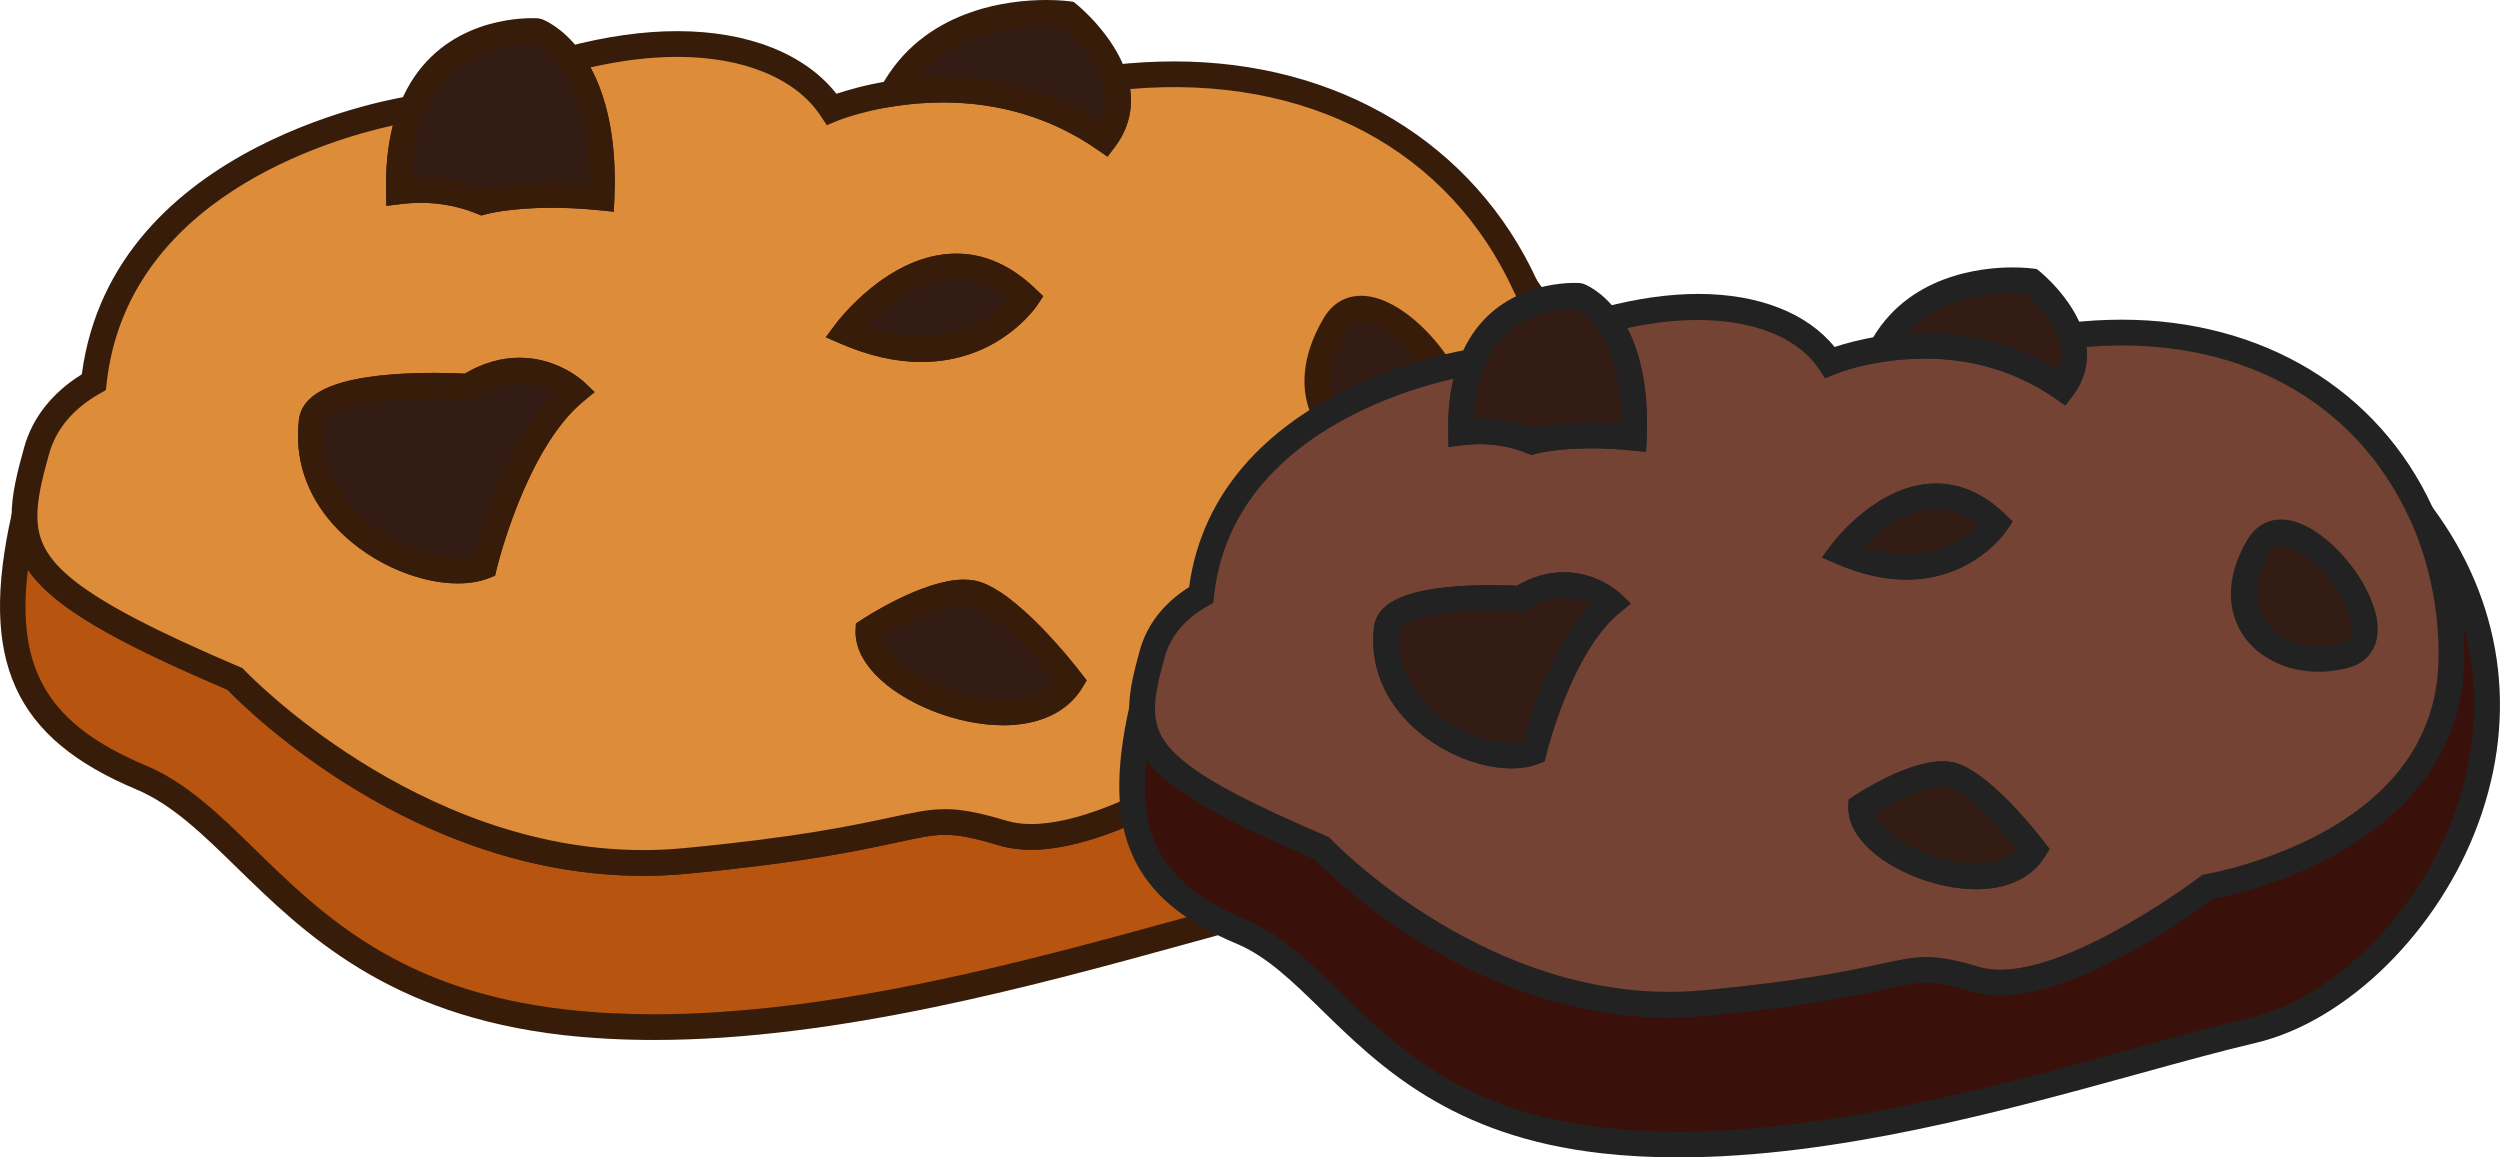 <svg xmlns="http://www.w3.org/2000/svg" id="Layer_2" data-name="Layer 2" viewBox="0 0 775.38 358.97"><defs><style>      .cls-1 {        fill: #222;      }      .cls-1, .cls-2, .cls-3, .cls-4, .cls-5, .cls-6, .cls-7 {        stroke-width: 0px;      }      .cls-2 {        fill: #321b13;      }      .cls-3 {        fill: #b7540f;      }      .cls-4 {        fill: #dd8c3a;      }      .cls-5 {        fill: #744334;      }      .cls-6 {        fill: #3a110a;      }      .cls-7 {        fill: #381c0a;      }    </style></defs><g id="Dessert"><g><g><g><path class="cls-3" d="M420.52,217.65c25.97-9.65,62.83-31.22,63.59-75.42.34-18.67-3.37-36.76-10.69-52.93,59.09,79.35-3.91,174.26-61.74,187.78-57.84,13.59-155.47,49.11-236.33,40.02-80.93-9.09-97.11-61.51-131.57-75.96C9.32,226.68-2.71,205.88,7.53,160.22h.07c.07,17.24,13.98,28.51,65.28,50.35,0,0,59.97,64.02,139.76,56.45,79.72-7.58,69.49-17.3,98.46-8.62,28.97,8.68,84.4-33.68,84.4-33.68,0,0,10.87-1.74,25.02-7.07Z"></path><path class="cls-7" d="M202.83,322.55c-9.71,0-19.11-.5-27.92-1.49-54.47-6.12-80.54-31.56-101.48-52-10.75-10.5-20.04-19.56-31.19-24.24C4.24,228.87-6.58,204.91,3.64,159.35l.7-3.12h7.16l.09,3.97c.06,13.53,9.48,23.97,62.85,46.7l.77.33.58.61c.52.56,53.2,55.81,123.68,55.81,4.26,0,8.57-.2,12.8-.61,35.2-3.35,52.45-7.05,63.87-9.5,14.26-3.06,18.84-4.15,36.11,1.03,2.22.67,4.76,1.01,7.55,1.01,28.39,0,72.84-33.69,73.28-34.03l.8-.61.99-.16c.11-.02,10.69-1.75,24.24-6.87,27.45-10.21,60.31-30.94,61.01-71.76.32-17.87-3.25-35.58-10.33-51.22l-15.25-33.69,22.08,29.66c25.32,34,31.27,74.61,16.74,114.35-14.31,39.15-47.53,71.93-80.77,79.7-12.37,2.91-26.83,6.89-42.15,11.12-49.25,13.58-110.55,30.48-167.61,30.48ZM8.65,176.74c-3.81,31.52,6.83,48.2,36.67,60.72,12.55,5.26,22.81,15.28,33.67,25.88,21.12,20.61,45.05,43.97,96.8,49.79,8.52.96,17.61,1.44,27.03,1.44,55.98,0,116.7-16.74,165.49-30.19,15.39-4.24,29.93-8.25,42.45-11.19,30.78-7.2,61.66-37.9,75.1-74.67,9.36-25.59,9.62-51.58,1.13-75.66.84,6.41,1.22,12.91,1.1,19.44-.82,47.71-41.82,70.03-66.19,79.09-12.04,4.54-21.71,6.53-24.77,7.1-6.44,4.81-48.1,35.08-77.34,35.08h0c-3.56,0-6.87-.45-9.84-1.34-15.65-4.69-18.4-3.82-32.14-.87-11.6,2.49-29.13,6.25-64.79,9.64-4.48.42-9.04.64-13.56.64-70.72,0-122.51-51.11-128.9-57.71-35.76-15.27-54.01-25.75-61.91-37.19Z"></path></g><g><path class="cls-2" d="M413.87,100.87c12.73-22.01,55.78,33.32,31.49,39.66-7.63,2.02-15.09,1.55-21.35-.86l-.07-.08c-13.61-5.23-21.07-19.88-10.07-38.71Z"></path><path class="cls-7" d="M435.79,145.78c-4.64,0-9.09-.81-13.21-2.4l-1.01-.46c-7.53-3.16-13.02-8.76-15.51-15.87-2.07-5.9-2.99-15.59,4.38-28.2,3.4-5.88,8.26-7.12,11.74-7.12,14.3,0,32.36,21.48,34.3,36.6,1.06,8.25-2.63,14.1-10.11,16.05-3.5.93-7.06,1.4-10.58,1.4ZM426.34,136.27c5.47,1.89,11.8,2.04,18,.4,2.48-.64,4.9-2.02,4.22-7.32-1.56-12.19-17.1-29.64-26.39-29.64-1.41,0-3.23.36-4.85,3.15-4.63,7.91-5.92,15.36-3.75,21.55,1.81,5.15,6,9.22,11.79,11.44l.97.41Z"></path></g><g><path class="cls-4" d="M473.42,89.29l-.07-.07c-19.37-42.8-64.18-72.24-127.75-65.13,1.95,5.97,1.87,12.61-2.98,19.04-23.91-16.55-49.31-16.7-65.97-14.11-11.36,1.79-18.69,4.85-18.69,4.85-10.38-15.82-37.65-26.98-81.13-15.53,5.35,7.29,10.74,20.34,9.74,42.92-23.91-2.43-37.02,1.36-37.02,1.36-8.84-3.64-17.6-4.3-25.81-3.28-.22-10.67,1.32-19.04,4.03-25.64,0,0-90.74,12.64-98.68,84.82-8.87,5.01-15.21,12.14-17.76,21.3-2.21,7.93-3.82,14.58-3.73,20.39.07,17.24,13.98,28.51,65.28,50.35,0,0,59.97,64.02,139.76,56.45,79.72-7.58,69.49-17.3,98.46-8.62,28.97,8.68,84.4-33.68,84.4-33.68,0,0,10.87-1.74,25.02-7.07,25.97-9.65,62.83-31.22,63.59-75.42.34-18.67-3.37-36.76-10.69-52.93ZM318.38,92.46s-18,26.97-56.04,10.49c0,0,27.88-37.54,56.04-10.49ZM96.66,130.77c.78-6.81,12.53-9.56,24.21-10.56,12.16-1.06,24.31-.25,24.31-.25,19.01-12.04,33.23,1.46,33.23,1.46-19.17,15.77-28.26,54.2-28.26,54.2-16.91,6.66-57.28-11.79-53.48-44.85ZM269.35,195.59s20.89-13.83,32.28-11.59c11.32,2.22,30.57,27.29,30.57,27.29-13.2,21.64-63.66,2.74-62.85-15.7ZM445.36,140.53c-7.63,2.02-15.09,1.55-21.35-.86l-.07-.08c-13.61-5.23-21.07-19.88-10.07-38.71,12.73-22.01,55.78,33.32,31.49,39.66Z"></path><path class="cls-7" d="M199.46,271.63c-70.72,0-122.51-51.11-128.9-57.71C18.74,191.8,3.7,179.71,3.61,160.24c-.1-6.63,1.86-14.25,3.88-21.48,2.56-9.2,8.73-17,17.88-22.66C34.98,43.44,126.29,29.89,127.22,29.76l6.88-.96-2.64,6.42c-2.26,5.51-3.51,12.14-3.72,19.77,7.73-.39,15.12.78,22.1,3.45,2.88-.65,10.12-1.98,21.26-1.98,3.75,0,7.64.15,11.6.45.16-19.34-4.76-30.32-9.08-36.21l-3.47-4.72,5.66-1.49c12.17-3.21,23.7-4.83,34.29-4.83,21.86,0,39.61,7.04,49.32,19.43,3.29-1.11,9.1-2.83,16.6-4.01,5.47-.85,10.98-1.28,16.38-1.28,17.97,0,34.42,4.62,48.97,13.74,1.75-3.73,1.89-7.76.43-12.21l-1.52-4.66,4.87-.54c6.44-.72,12.84-1.08,19.04-1.08,50.95,0,92.95,25.37,112.5,67.89h0s.36.71.36.71c7.56,16.71,11.38,35.61,11.04,54.65-.82,47.71-41.82,70.03-66.19,79.09-12.04,4.54-21.71,6.53-24.77,7.1-6.44,4.81-48.1,35.08-77.34,35.08h0c-3.56,0-6.87-.45-9.84-1.34-15.66-4.69-18.41-3.82-32.14-.87-11.6,2.49-29.13,6.25-64.79,9.64-4.48.42-9.04.64-13.56.64ZM121.87,38.9c-20.41,4.51-82.52,22.87-88.81,80.07l-.22,2.03-1.78,1c-8.36,4.72-13.7,11.08-15.88,18.9-2.27,8.14-3.66,14.2-3.58,19.26.06,13.58,9.48,24.02,62.85,46.74l.77.33.58.61c.52.56,53.2,55.81,123.68,55.81,4.26,0,8.57-.2,12.8-.61,35.2-3.35,52.45-7.05,63.87-9.5,14.26-3.06,18.84-4.15,36.11,1.03,2.22.67,4.76,1.01,7.55,1.01,28.39,0,72.84-33.69,73.28-34.03l.8-.61.99-.16c.11-.02,10.69-1.75,24.24-6.87,27.45-10.21,60.31-30.94,61.01-71.76.32-17.65-3.16-35.13-10.06-50.62l-.34-.67c-20.05-44.29-64.1-67.96-119.21-63.25.92,6.44-.67,12.56-4.71,17.92l-2.31,3.06-3.15-2.18c-14.03-9.71-30.15-14.63-47.94-14.63-5,0-10.09.4-15.15,1.19-10.67,1.67-17.7,4.56-17.77,4.59l-3.05,1.27-1.82-2.76c-7.68-11.71-23.91-18.43-44.52-18.43-8.37,0-17.41,1.1-26.96,3.27,4.37,8.06,8.27,20.88,7.41,40.54l-.19,4.22-4.2-.43c-5.18-.53-10.25-.79-15.07-.79-13.17,0-20.38,2-20.45,2.02l-1.33.38-1.29-.52c-7.39-3.04-15.39-4.06-23.8-3.02l-4.39.55-.09-4.42c-.16-7.59.55-14.46,2.12-20.53ZM311.15,224.94c-14.25,0-30.93-6.62-39.66-15.74-4.21-4.4-6.33-9.16-6.12-13.78l.09-2.03,1.69-1.12c.77-.51,19.03-12.5,31.78-12.5,1.22,0,2.39.11,3.47.32,12.44,2.44,30.91,26.09,32.97,28.78l1.67,2.17-1.43,2.34c-4.55,7.46-13.24,11.57-24.46,11.57ZM273.53,197.66c.57,2.33,2.25,4.5,3.71,6.03,7.25,7.57,21.82,13.28,33.9,13.28,5.17,0,11.83-1.03,16.03-5.61-7.45-9.25-19.74-22.16-26.32-23.45-7.48-1.48-20.91,5.81-27.33,9.75ZM142.07,180.95c-13.41,0-28.99-7.36-38.75-18.31-8.31-9.32-11.98-20.5-10.62-32.34.91-7.94,10.01-12.55,27.83-14.08,4.27-.37,9-.57,14.03-.57,4.35,0,7.82.14,9.6.23,5.53-3.27,11.24-4.93,16.96-4.93,11.94,0,19.71,7.24,20.03,7.55l3.27,3.11-3.48,2.87c-17.9,14.72-26.83,51.67-26.92,52.04l-.48,2.03-1.94.76c-2.74,1.08-5.95,1.63-9.53,1.63ZM134.55,123.65c-4.81,0-9.3.18-13.34.53-14.75,1.27-20.31,4.59-20.59,7.04-1.38,12.02,3.94,20.83,8.65,26.12,9.58,10.74,23.72,15.64,32.8,15.64,1.73,0,3.34-.17,4.75-.5,2.13-8,10.21-35.21,25.24-50.63-2.56-1.41-6.35-2.9-10.95-2.9s-9.22,1.47-13.81,4.38l-1.1.7-1.3-.09s-4.39-.29-10.35-.29ZM435.79,145.78c-4.64,0-9.09-.81-13.21-2.4l-1.01-.46c-7.53-3.16-13.02-8.76-15.51-15.87-2.07-5.9-2.99-15.59,4.38-28.2,3.4-5.88,8.26-7.12,11.74-7.12,14.3,0,32.36,21.48,34.3,36.6,1.06,8.25-2.63,14.1-10.11,16.05-3.5.93-7.06,1.4-10.58,1.4ZM426.34,136.27c5.47,1.89,11.8,2.04,18,.4,2.48-.64,4.9-2.02,4.22-7.32-1.56-12.19-17.1-29.64-26.39-29.64-1.41,0-3.23.36-4.85,3.15-4.63,7.91-5.92,15.36-3.75,21.55,1.81,5.15,6,9.22,11.79,11.44l.97.41ZM285.78,112.27c-7.93,0-16.36-1.91-25.03-5.67l-4.62-2,3-4.04c.66-.89,16.5-21.9,37.44-21.9,8.77,0,17.03,3.67,24.57,10.91l2.41,2.31-1.85,2.78c-.48.72-12.02,17.6-35.91,17.6ZM269.03,101.28c5.83,2,11.44,3.02,16.75,3.02,14.35,0,23.23-7.3,27.07-11.39-5.19-4.15-10.65-6.26-16.28-6.26-11.92,0-22.35,9.13-27.54,14.63Z"></path></g><g><path class="cls-2" d="M345.6,24.09c1.95,5.97,1.87,12.61-2.98,19.04-23.91-16.55-49.31-16.7-65.97-14.11,16.06-30.03,54.66-24.67,54.66-24.67,0,0,10.7,8.63,14.29,19.73Z"></path><path class="cls-7" d="M343.5,48.59l-3.15-2.18c-14.03-9.71-30.15-14.63-47.94-14.63-5,0-10.09.4-15.15,1.19l-7.9,1.23,3.77-7.05C286.24,2.64,313.35,0,324.4,0c4.46,0,7.33.39,7.46.41l1.1.15.86.69c.47.38,11.66,9.52,15.58,21.6,2.67,8.17,1.43,16.01-3.59,22.68l-2.31,3.06ZM292.41,23.8c17.97,0,34.42,4.62,48.97,13.74,1.75-3.73,1.89-7.76.43-12.21-2.64-8.14-9.71-14.95-12.16-17.14-1.09-.1-2.91-.22-5.25-.22-10.42,0-28.22,2.27-39.67,16.11,2.57-.19,5.14-.29,7.68-.29Z"></path></g><g><path class="cls-2" d="M301.63,184c11.32,2.22,30.57,27.29,30.57,27.29-13.2,21.64-63.66,2.74-62.85-15.7,0,0,20.89-13.83,32.28-11.59Z"></path><path class="cls-7" d="M311.15,224.94c-14.25,0-30.93-6.62-39.66-15.74-4.21-4.4-6.33-9.16-6.12-13.78l.09-2.03,1.69-1.12c.77-.51,19.03-12.5,31.78-12.5,1.22,0,2.39.11,3.47.32,12.44,2.44,30.91,26.09,32.97,28.78l1.67,2.17-1.43,2.34c-4.55,7.46-13.24,11.57-24.46,11.57ZM273.53,197.66c.57,2.33,2.25,4.5,3.71,6.03,7.25,7.57,21.82,13.28,33.9,13.28,5.17,0,11.83-1.03,16.03-5.61-7.45-9.25-19.74-22.16-26.32-23.45-7.48-1.48-20.91,5.81-27.33,9.75Z"></path></g><g><path class="cls-2" d="M262.34,102.95s27.88-37.54,56.04-10.49c0,0-18,26.97-56.04,10.49Z"></path><path class="cls-7" d="M285.78,112.27c-7.93,0-16.36-1.91-25.03-5.67l-4.62-2,3-4.04c.66-.89,16.5-21.9,37.44-21.9,8.77,0,17.03,3.67,24.57,10.91l2.41,2.31-1.85,2.78c-.48.72-12.02,17.6-35.91,17.6ZM269.04,101.28c5.83,2,11.44,3.02,16.74,3.02,14.35,0,23.23-7.3,27.07-11.39-5.19-4.15-10.65-6.26-16.28-6.26-11.87,0-22.32,9.14-27.53,14.63Z"></path></g><g><path class="cls-2" d="M186.57,61.27c-23.91-2.43-37.02,1.36-37.02,1.36-8.84-3.64-17.6-4.3-25.81-3.28-.22-10.67,1.32-19.04,4.03-25.64,10.63-26.18,38.85-24.04,38.85-24.04,0,0,5.11,1.82,10.21,8.68,5.35,7.29,10.74,20.34,9.74,42.92Z"></path><path class="cls-7" d="M149.32,66.84l-1.29-.52c-7.39-3.04-15.39-4.06-23.8-3.02l-4.39.55-.09-4.42c-.22-10.55,1.24-19.71,4.33-27.24,10.01-24.64,33.9-26.56,40.99-26.56,1.18,0,1.85.05,1.85.05l1.03.22c.64.23,6.42,2.44,12.08,10.06,5.4,7.36,11.59,21.2,10.53,45.47l-.19,4.22-4.2-.43c-5.18-.53-10.25-.79-15.07-.79-13.17,0-20.38,2-20.45,2.02l-1.33.38ZM130.61,54.93c6.66,0,13.12,1.19,19.23,3.53,2.88-.65,10.12-1.98,21.26-1.98,3.75,0,7.64.15,11.6.45.16-19.34-4.76-30.32-9.08-36.21-3.38-4.55-6.72-6.49-7.92-7.09-.18,0-.38,0-.62,0-5.83,0-25.47,1.56-33.61,21.6-2.27,5.52-3.51,12.16-3.73,19.79.96-.05,1.92-.07,2.87-.07Z"></path></g><g><path class="cls-2" d="M145.17,119.96c19.01-12.04,33.23,1.46,33.23,1.46-19.17,15.77-28.26,54.2-28.26,54.2-16.91,6.66-57.28-11.79-53.48-44.85.78-6.81,12.53-9.56,24.21-10.56,12.16-1.06,24.31-.25,24.31-.25Z"></path><path class="cls-7" d="M142.07,180.95c-13.41,0-28.99-7.36-38.75-18.31-8.31-9.32-11.98-20.5-10.62-32.34.91-7.94,10.02-12.55,27.83-14.08,4.27-.37,9-.57,14.04-.57,4.34,0,7.82.14,9.59.23,5.53-3.27,11.24-4.93,16.96-4.93,11.94,0,19.71,7.24,20.03,7.55l3.27,3.11-3.49,2.87c-17.9,14.72-26.83,51.67-26.92,52.04l-.48,2.03-1.94.76c-2.74,1.08-5.95,1.63-9.53,1.63ZM134.56,123.65c-4.81,0-9.3.18-13.35.53-14.75,1.27-20.31,4.59-20.59,7.04-1.38,12.02,3.94,20.83,8.65,26.12,9.58,10.74,23.72,15.64,32.8,15.64,1.73,0,3.34-.17,4.75-.5,2.13-8,10.21-35.21,25.24-50.63-2.56-1.41-6.35-2.9-10.95-2.9s-9.22,1.47-13.81,4.38l-1.1.7-1.3-.09s-4.39-.29-10.35-.29Z"></path></g></g><g><g><path class="cls-6" d="M706.08,268.99c22.13-8.24,53.54-26.61,54.2-64.27.28-15.91-2.88-31.33-9.11-45.11,50.35,67.62-3.33,148.49-52.61,160.01-49.29,11.58-132.48,41.85-201.38,34.1-68.97-7.75-82.76-52.41-112.12-64.72-29.36-12.32-39.62-30.05-30.89-68.95h.06c.06,14.69,11.91,24.3,55.62,42.9,0,0,51.11,54.56,119.1,48.1,67.93-6.45,59.22-14.74,83.9-7.34,24.68,7.39,71.92-28.7,71.92-28.7,0,0,9.27-1.48,21.32-6.02Z"></path><path class="cls-1" d="M520.58,358.97c-8.3,0-16.32-.43-23.85-1.28-46.62-5.24-68.91-27-86.83-44.48-9.12-8.9-16.99-16.59-26.39-20.53-32.71-13.72-42.03-34.33-33.24-73.5l.7-3.12h7.17l.08,3.97c.05,11.27,8.02,20.02,53.2,39.25l.77.33.58.62c.44.47,45.17,47.37,104.95,47.37,3.62,0,7.27-.17,10.86-.51,29.97-2.85,44.65-6,54.36-8.08,12.22-2.63,16.22-3.56,31.06.89,1.84.55,3.95.83,6.26.83,24.02,0,61.71-28.59,62.09-28.88l.8-.61.99-.16c.09-.02,9.06-1.49,20.54-5.82,23.22-8.64,51.02-26.17,51.61-60.61.27-15.13-2.76-30.14-8.76-43.39l-15.23-33.66,22.06,29.63c21.7,29.14,26.79,63.94,14.34,97.99-12.26,33.54-40.74,61.62-69.25,68.28-10.53,2.47-22.86,5.87-35.91,9.47-42,11.58-94.28,25.99-142.97,25.99ZM355.54,235.71c-2.67,25.57,6.43,39.28,31.06,49.62,10.79,4.53,19.58,13.1,28.87,22.18,17.93,17.5,38.25,37.33,82.15,42.26,7.24.81,14.96,1.23,22.96,1.23,47.62,0,99.31-14.25,140.85-25.7,13.13-3.62,25.53-7.04,36.21-9.55,26.04-6.09,52.18-32.1,63.57-63.26,7.21-19.73,8.05-39.74,2.72-58.55.28,3.6.4,7.23.33,10.86-.71,40.99-35.89,60.16-56.79,67.94-10.12,3.82-18.29,5.53-21.07,6.04-5.86,4.37-41.21,29.93-66.15,29.93h0c-3.09,0-5.97-.39-8.55-1.17-13.22-3.96-15.47-3.22-27.1-.73-9.9,2.12-24.85,5.33-55.28,8.22-3.84.36-7.74.55-11.61.55-60.19,0-104.34-43.26-110.18-49.27-29.2-12.46-44.75-21.24-51.99-30.6Z"></path></g><g><path class="cls-2" d="M700.42,169.48c10.85-18.75,47.53,28.39,26.83,33.79-6.5,1.72-12.86,1.33-18.19-.73l-.05-.07c-11.6-4.46-17.96-16.95-8.58-32.99Z"></path><path class="cls-1" d="M719.09,208.34c-4.02,0-7.88-.7-11.46-2.08l-1.06-.47c-6.48-2.78-11.21-7.64-13.37-13.8-1.81-5.14-2.62-13.58,3.78-24.51,2.37-4.1,6.11-6.36,10.52-6.36,12.43,0,28.13,18.61,29.81,31.7.93,7.25-2.46,12.6-9.05,14.32-3.03.8-6.12,1.21-9.17,1.21ZM711.44,199.16c4.5,1.5,9.7,1.61,14.79.26,1.83-.48,3.71-1.33,3.17-5.59-1.27-9.94-14.37-24.74-21.9-24.74-1.11,0-2.4.28-3.62,2.39-3.85,6.59-4.94,12.76-3.15,17.87,1.48,4.23,4.93,7.57,9.71,9.4l1.01.41Z"></path></g><g><path class="cls-5" d="M751.17,159.61l-.06-.06c-16.51-36.47-54.69-61.56-108.86-55.5,1.66,5.09,1.59,10.74-2.54,16.23-20.38-14.1-42.02-14.23-56.21-12.02-9.68,1.52-15.93,4.14-15.93,4.14-8.85-13.48-32.08-23-69.14-13.24,4.57,6.22,9.15,17.33,8.3,36.58-20.38-2.07-31.54,1.16-31.54,1.16-7.54-3.1-15-3.67-22-2.8-.19-9.1,1.12-16.23,3.43-21.85,0,0-77.32,10.77-84.09,72.28-7.56,4.27-12.96,10.35-15.13,18.15-1.89,6.76-3.26,12.43-3.18,17.38.06,14.69,11.91,24.3,55.62,42.9,0,0,51.11,54.56,119.1,48.1,67.93-6.45,59.22-14.74,83.9-7.34,24.68,7.39,71.92-28.7,71.92-28.7,0,0,9.27-1.48,21.32-6.02,22.13-8.24,53.54-26.61,54.2-64.27.28-15.91-2.88-31.33-9.11-45.11ZM619.05,162.31s-15.34,22.98-47.75,8.93c0,0,23.75-31.99,47.75-8.93ZM430.11,194.96c.66-5.81,10.68-8.14,20.62-9,10.36-.91,20.71-.22,20.71-.22,16.2-10.26,28.32,1.25,28.32,1.25-16.33,13.44-24.09,46.18-24.09,46.18-14.41,5.68-48.81-10.04-45.57-38.21ZM577.26,250.19s17.8-11.79,27.51-9.88c9.65,1.89,26.05,23.26,26.05,23.26-11.25,18.43-54.25,2.34-53.56-13.38ZM727.25,203.27c-6.5,1.72-12.86,1.33-18.19-.73l-.05-.07c-11.6-4.46-17.96-16.95-8.58-32.99,10.85-18.75,47.53,28.39,26.83,33.79Z"></path><path class="cls-1" d="M517.71,315.58c-60.19,0-104.34-43.26-110.18-49.27-44.35-18.93-57.22-29.35-57.3-46.24-.09-5.72,1.59-12.26,3.32-18.47,2.2-7.91,7.46-14.61,15.25-19.5,8.44-62.12,86.46-73.7,87.26-73.8l6.88-.96-2.64,6.42c-1.84,4.48-2.88,9.85-3.11,16.01,6.4-.23,12.48.76,18.27,2.95,2.6-.57,8.76-1.67,18.07-1.67,3.01,0,6.12.12,9.29.34.03-15.93-4.05-24.99-7.63-29.87l-3.47-4.73,5.67-1.49c10.41-2.75,20.3-4.14,29.37-4.14,18.62,0,33.79,5.96,42.24,16.46,2.89-.96,7.72-2.35,13.85-3.31,4.69-.73,9.42-1.1,14.05-1.1,15.19,0,29.11,3.84,41.45,11.43,1.17-2.87,1.19-5.97.08-9.36l-1.52-4.66,4.87-.54c5.5-.62,10.98-.93,16.28-.93,43.61,0,79.56,21.7,96.35,58.08h0s.36.73.36.73c6.48,14.33,9.75,30.52,9.46,46.82-.71,40.99-35.89,60.16-56.79,67.94-10.12,3.82-18.29,5.53-21.07,6.04-5.86,4.37-41.21,29.93-66.15,29.93h0c-3.09,0-5.97-.39-8.55-1.17-13.22-3.96-15.46-3.22-27.1-.73-9.9,2.12-24.85,5.33-55.28,8.22-3.84.36-7.74.55-11.61.55ZM450.8,117.46c-18.15,4.15-69.07,19.98-74.29,67.51l-.22,2.03-1.78,1c-6.98,3.95-11.44,9.24-13.25,15.75-1.92,6.89-3.1,12.01-3.03,16.25.05,11.32,8.02,20.07,53.2,39.3l.77.33.58.62c.44.47,45.17,47.37,104.95,47.37,3.62,0,7.27-.17,10.86-.51,29.97-2.85,44.65-6,54.36-8.08,12.22-2.63,16.22-3.56,31.06.89,1.84.55,3.95.83,6.26.83,24.02,0,61.71-28.59,62.09-28.88l.8-.61.99-.16c.09-.02,9.06-1.49,20.54-5.82,23.22-8.64,51.02-26.17,51.61-60.61.27-14.9-2.67-29.68-8.49-42.79l-.33-.66c-16.91-37.35-53.96-57.39-100.38-53.61.62,5.42-.8,10.56-4.21,15.09l-2.31,3.06-3.15-2.18c-11.85-8.2-25.48-12.36-40.51-12.36-4.23,0-8.54.34-12.82,1-9.01,1.41-14.94,3.85-15,3.88l-3.05,1.27-1.82-2.76c-8.99-13.69-31.97-18.93-59.54-12.84,3.62,6.98,6.74,17.83,6.02,34.17l-.19,4.22-4.2-.43c-4.39-.45-8.69-.67-12.78-.67-11.12,0-17.2,1.68-17.26,1.7l-1.33.38-1.29-.52c-6.21-2.56-12.93-3.41-19.99-2.53l-4.39.55-.09-4.42c-.13-6.14.41-11.74,1.59-16.72ZM612.88,275.79c-12.29,0-26.68-5.72-34.22-13.6-3.7-3.87-5.56-8.08-5.38-12.18l.09-2.03,1.69-1.12c1.66-1.1,16.55-10.75,27.41-10.75,1.08,0,2.11.1,3.07.28,10.59,2.08,25.56,20.98,28.45,24.75l1.67,2.17-1.43,2.33c-3.99,6.54-11.57,10.15-21.34,10.15ZM581.52,252.23c.54,1.71,1.8,3.3,2.9,4.45,6.08,6.35,18.31,11.14,28.46,11.14,4.13,0,9.42-.79,12.88-4.22-6.62-8.14-16.65-18.37-21.76-19.37-6.08-1.19-16.95,4.66-22.48,8ZM468.81,238.31c-11.59,0-25.04-6.35-33.46-15.8-7.19-8.07-10.37-17.76-9.2-28.01.81-7.09,8.74-11.18,24.25-12.52,3.66-.32,7.71-.49,12.03-.49,3.57,0,6.44.11,8.01.19,4.76-2.79,9.66-4.2,14.6-4.2,10.41,0,17.2,6.33,17.48,6.6l3.27,3.11-3.48,2.87c-15.12,12.44-22.67,43.71-22.74,44.02l-.48,2.03-1.94.76c-2.41.95-5.21,1.43-8.34,1.43ZM462.43,189.48c-4.09,0-7.9.16-11.34.45-13.09,1.13-16.85,4.08-17.01,5.48-1.15,10.03,3.29,17.39,7.22,21.8,8.04,9.02,19.9,13.13,27.51,13.13,1.29,0,2.5-.12,3.57-.34,1.93-7.16,8.68-29.37,21.02-42.48-2.08-1.05-4.96-2.04-8.36-2.04-3.79,0-7.64,1.22-11.45,3.64l-1.1.7-1.3-.09s-3.71-.24-8.76-.24ZM719.09,208.34c-4.02,0-7.88-.7-11.47-2.08l-1.06-.47c-6.48-2.78-11.2-7.64-13.36-13.8-1.81-5.14-2.62-13.58,3.78-24.51,2.37-4.1,6.11-6.36,10.52-6.36,12.43,0,28.13,18.61,29.81,31.7.93,7.25-2.46,12.6-9.05,14.32-3.03.8-6.12,1.21-9.17,1.21ZM711.44,199.16c4.51,1.5,9.7,1.61,14.79.26,1.83-.48,3.71-1.33,3.17-5.59-1.27-9.94-14.37-24.74-21.9-24.74-1.11,0-2.4.28-3.62,2.39-3.85,6.59-4.94,12.76-3.15,17.87,1.48,4.23,4.93,7.57,9.71,9.4l1.01.41ZM591.27,179.78c-6.84,0-14.1-1.64-21.56-4.88l-4.62-2,3-4.04c.57-.77,14.24-18.9,32.37-18.9,7.63,0,14.81,3.18,21.34,9.46l2.41,2.31-1.85,2.78c-.42.62-10.42,15.26-31.09,15.26ZM578.07,169.56c4.59,1.49,9.02,2.25,13.2,2.25,11.48,0,18.77-5.59,22.19-9.05-4.16-3.19-8.52-4.8-12.99-4.8-9.49,0-17.87,6.96-22.4,11.61Z"></path></g><g><path class="cls-2" d="M642.25,104.05c1.66,5.09,1.59,10.74-2.54,16.23-20.38-14.1-42.02-14.23-56.21-12.02,13.69-25.59,46.57-21.02,46.57-21.02,0,0,9.11,7.36,12.18,16.81Z"></path><path class="cls-1" d="M640.59,125.74l-3.15-2.18c-11.85-8.2-25.48-12.36-40.51-12.36-4.23,0-8.54.34-12.82,1l-7.9,1.23,3.77-7.05c11.32-21.16,34.68-23.44,44.2-23.44,3.84,0,6.33.34,6.44.36l1.1.15.86.69c.41.33,10.08,8.22,13.47,18.68,2.33,7.16,1.24,14.02-3.15,19.86l-2.31,3.06ZM596.92,103.22c15.19,0,29.11,3.84,41.45,11.43,1.17-2.87,1.19-5.96.08-9.36-2.15-6.61-7.88-12.25-10.06-14.21-.93-.08-2.39-.17-4.22-.17-8.49,0-22.81,1.79-32.43,12.46,1.73-.1,3.46-.15,5.18-.15Z"></path></g><g><path class="cls-2" d="M604.77,240.31c9.65,1.89,26.05,23.26,26.05,23.26-11.25,18.43-54.25,2.34-53.56-13.38,0,0,17.8-11.79,27.51-9.88Z"></path><path class="cls-1" d="M612.88,275.79c-12.29,0-26.68-5.72-34.22-13.6-3.7-3.87-5.56-8.08-5.38-12.18l.09-2.03,1.69-1.12c1.66-1.1,16.55-10.75,27.41-10.75,1.08,0,2.11.1,3.07.28,10.59,2.08,25.56,20.98,28.45,24.75l1.67,2.17-1.43,2.33c-3.99,6.54-11.57,10.15-21.34,10.15ZM581.52,252.23c.54,1.71,1.79,3.3,2.91,4.46,6.08,6.35,18.31,11.14,28.46,11.14,4.13,0,9.42-.79,12.88-4.22-6.62-8.14-16.65-18.37-21.76-19.37-6.08-1.19-16.96,4.66-22.49,8Z"></path></g><g><path class="cls-2" d="M571.29,171.25s23.75-31.99,47.75-8.93c0,0-15.34,22.98-47.75,8.93Z"></path><path class="cls-1" d="M591.27,179.78c-6.84,0-14.1-1.64-21.56-4.88l-4.62-2,3-4.04c.57-.77,14.24-18.9,32.37-18.9,7.63,0,14.81,3.18,21.34,9.46l2.41,2.31-1.85,2.78c-.42.62-10.42,15.26-31.09,15.26ZM578.08,169.56c4.59,1.49,9.01,2.24,13.19,2.24,11.44,0,18.76-5.6,22.18-9.06-4.16-3.19-8.52-4.8-12.99-4.8-9.44,0-17.84,6.97-22.39,11.61Z"></path></g><g><path class="cls-2" d="M506.73,135.74c-20.38-2.07-31.54,1.16-31.54,1.16-7.54-3.1-15-3.67-22-2.8-.19-9.1,1.12-16.23,3.43-21.85,9.06-22.31,33.1-20.49,33.1-20.49,0,0,4.36,1.55,8.7,7.4,4.57,6.22,9.15,17.33,8.3,36.58Z"></path><path class="cls-1" d="M474.96,141.11l-1.29-.52c-6.21-2.56-12.93-3.41-19.99-2.53l-4.39.55-.09-4.42c-.19-9.07,1.07-16.96,3.73-23.45,8.67-21.34,29.35-23,35.48-23,1.03,0,1.62.05,1.62.05l1.04.22c.56.2,5.64,2.15,10.57,8.78,4.66,6.34,10,18.26,9.09,39.13l-.19,4.22-4.2-.43c-4.39-.45-8.69-.67-12.78-.67-11.12,0-17.2,1.68-17.26,1.7l-1.33.38ZM459.05,129.74c5.68,0,11.2,1,16.43,2.98,2.6-.57,8.76-1.67,18.07-1.67,3.01,0,6.12.12,9.29.34.03-15.93-4.05-24.99-7.63-29.87-2.73-3.68-5.36-5.27-6.41-5.81-.12,0-.25,0-.39,0-4.87,0-21.29,1.3-28.09,18.04-1.84,4.49-2.88,9.86-3.11,16.02.62-.02,1.24-.03,1.84-.03Z"></path></g><g><path class="cls-2" d="M471.45,185.74c16.2-10.26,28.32,1.25,28.32,1.25-16.33,13.44-24.09,46.18-24.09,46.18-14.41,5.68-48.81-10.04-45.57-38.21.66-5.81,10.68-8.14,20.62-9,10.36-.91,20.71-.22,20.71-.22Z"></path><path class="cls-1" d="M468.81,238.31c-11.59,0-25.04-6.35-33.46-15.8-7.19-8.07-10.37-17.76-9.2-28.01.81-7.09,8.74-11.18,24.25-12.52,3.66-.32,7.71-.49,12.03-.49,3.57,0,6.44.11,8.01.19,4.76-2.79,9.66-4.2,14.6-4.2,10.41,0,17.2,6.33,17.48,6.6l3.27,3.11-3.48,2.87c-15.12,12.44-22.67,43.71-22.74,44.02l-.48,2.03-1.94.76c-2.41.95-5.21,1.43-8.34,1.43ZM462.43,189.48c-4.09,0-7.9.16-11.34.45-13.09,1.13-16.85,4.08-17.01,5.48-1.15,10.03,3.29,17.39,7.22,21.8,8.04,9.02,19.9,13.13,27.51,13.13,1.29,0,2.5-.12,3.57-.34,1.93-7.16,8.68-29.37,21.02-42.48-2.08-1.05-4.96-2.04-8.36-2.04-3.79,0-7.64,1.22-11.45,3.64l-1.1.7-1.3-.09s-3.71-.24-8.76-.24Z"></path></g></g></g></g></svg>